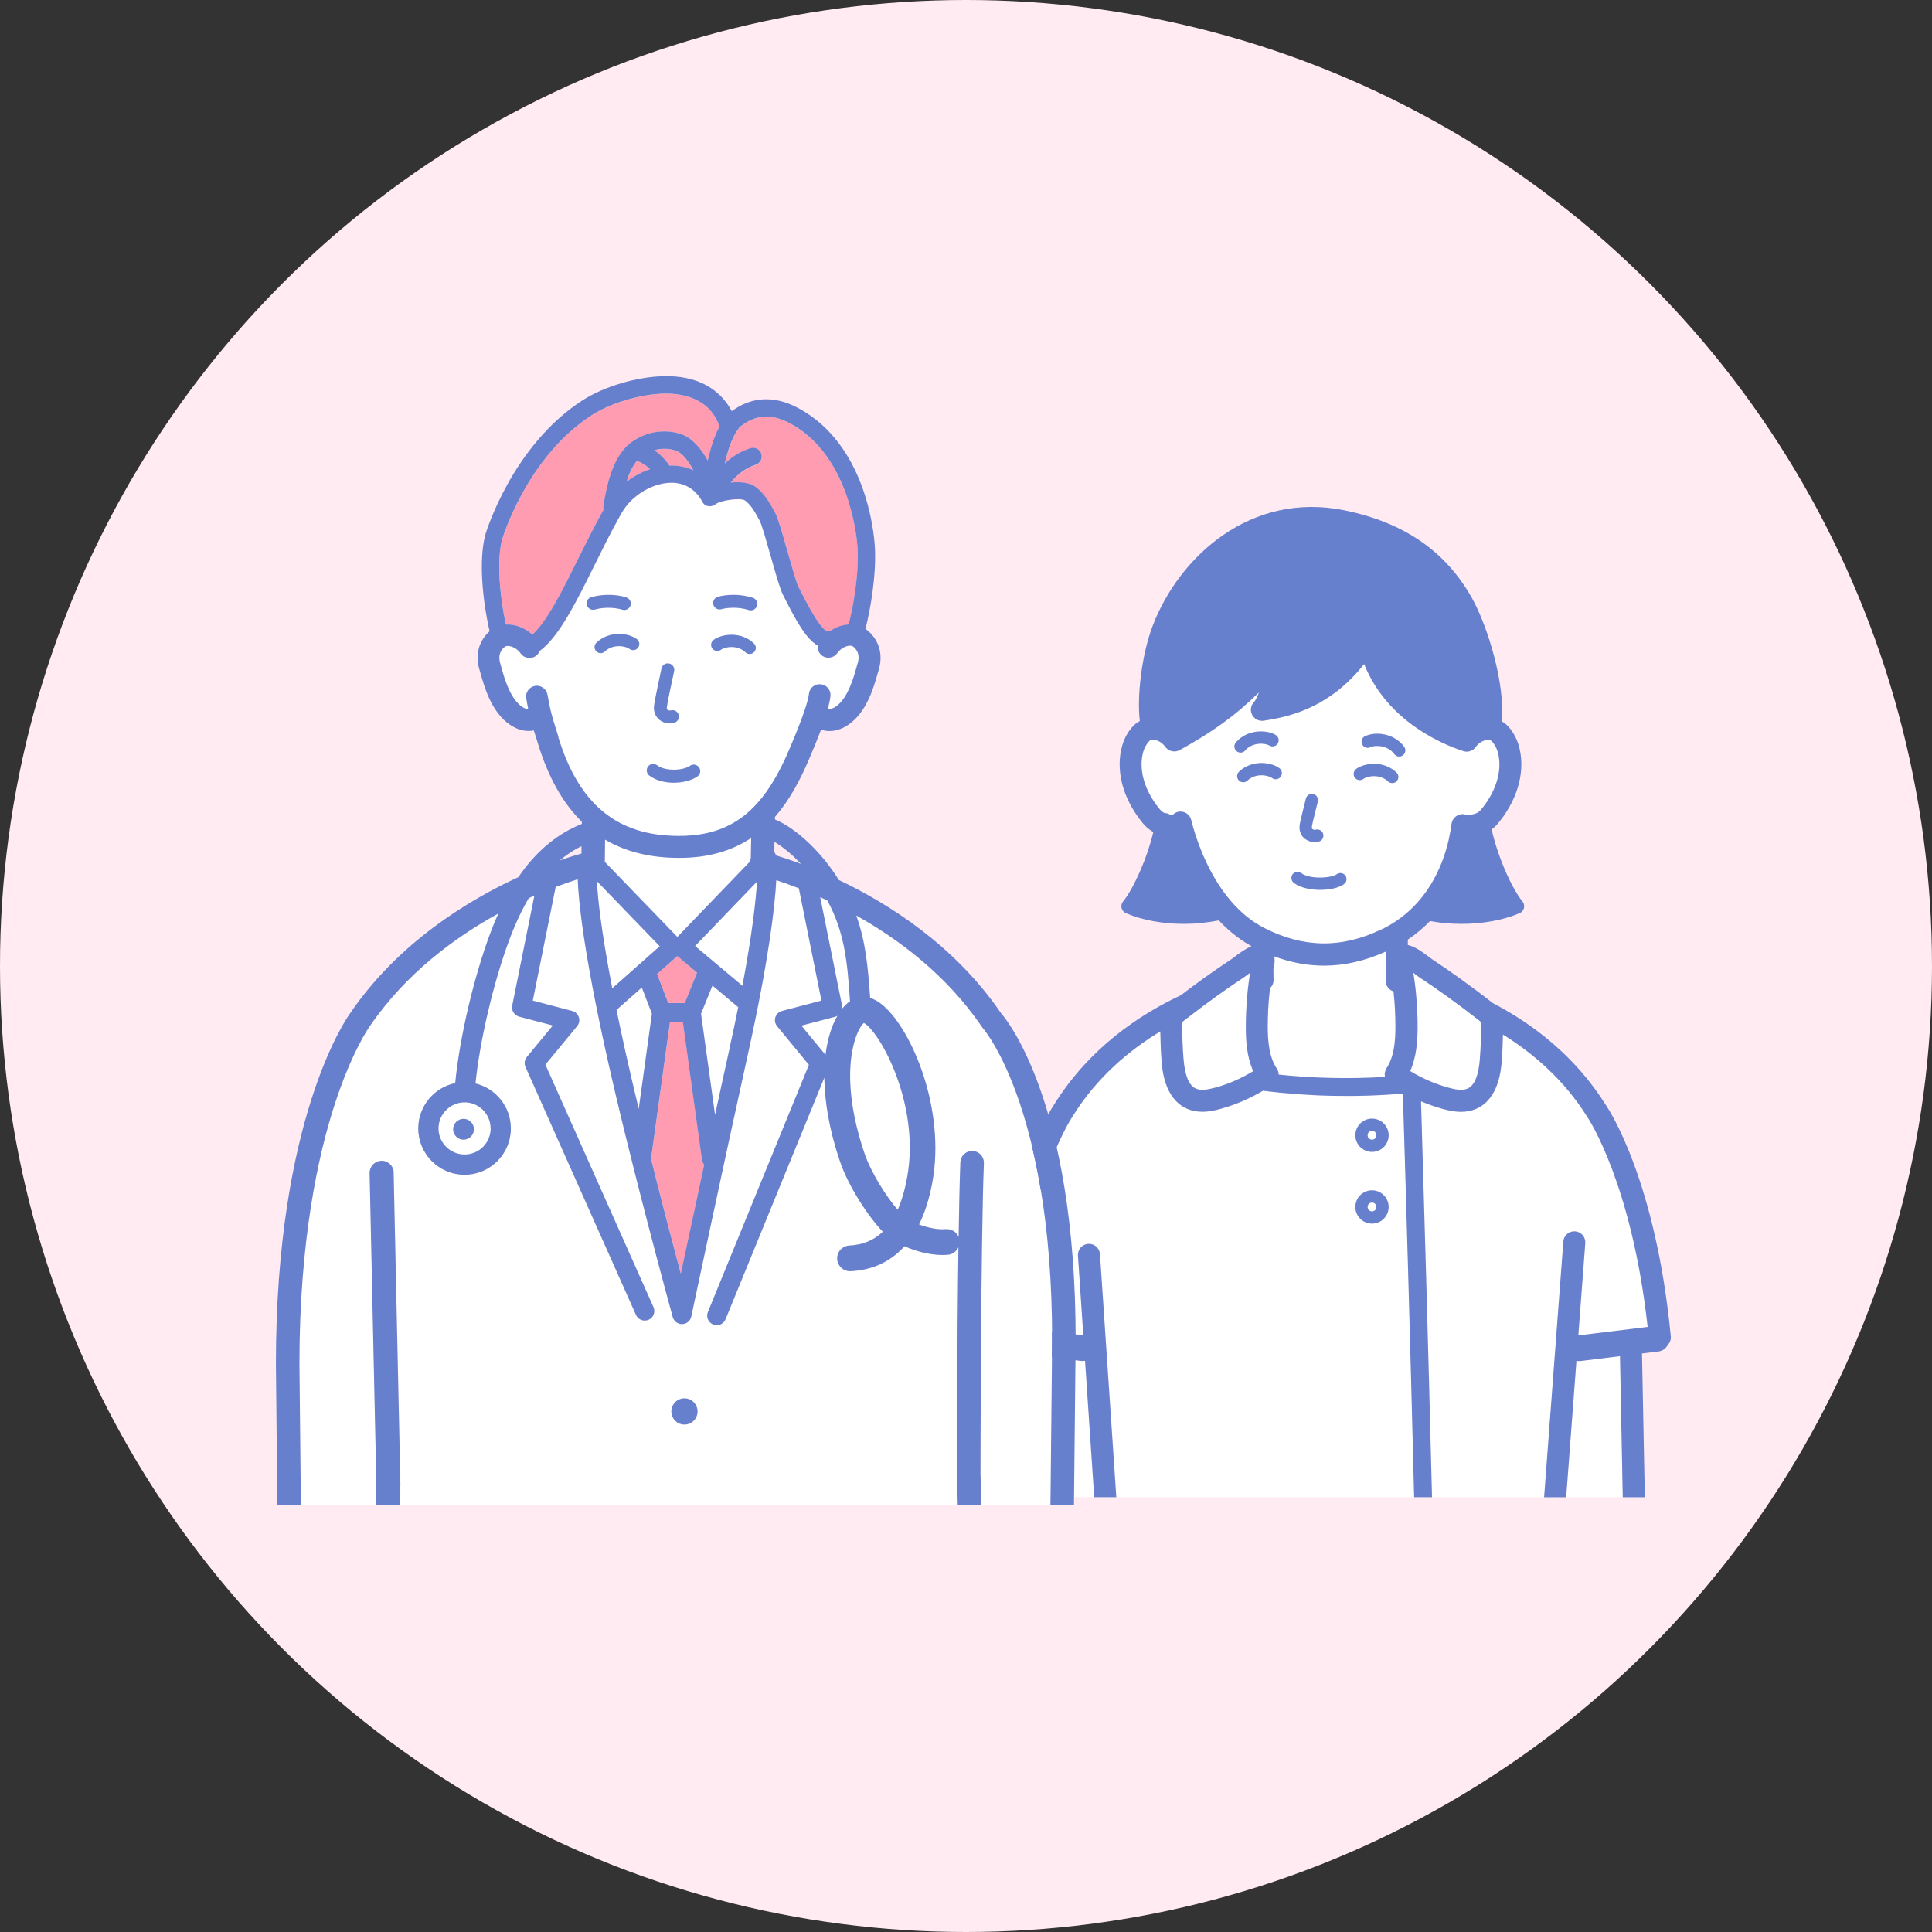 <?xml version="1.0" encoding="UTF-8"?>
<svg id="_レイヤー_2" data-name="レイヤー 2" xmlns="http://www.w3.org/2000/svg" viewBox="0 0 267 267">
  <rect x="0" y="0" width="267" height="267" fill="#333333" stroke="none"/>
  <defs>
    <style>
      .cls-1 {
        fill: #ffebf1;
      }

      .cls-2 {
        fill: #6780ce;
      }

      .cls-3 {
        fill: #fff;
      }

      .cls-4 {
        fill: #ff9cb1;
      }
    </style>
  </defs>
  <g id="Layer_1" data-name="Layer 1">
    <circle class="cls-1" cx="133.5" cy="133.5" r="133.5"/>
    <g>
      <path class="cls-3" d="M176.01,135.46c0,.05,0,.11-.01.16,0,.05-.01.1-.02.14-.01.05-.03.1-.04.14-.02.05-.03.09-.05.14-.02.04-.04.08-.07.13-.02.04-.05.09-.08.13-.03.04-.06.08-.09.11-.03.04-.06.08-.1.11,0,0-.01.02-.02.02-.02.19-.05.38-.07.57-.17,1.59-.26,3.21-.25,4.81,0,1.93.16,4.12,1.25,5.74.17.26.26.55.26.84,4.88.51,9.8.61,14.69.32-.08-.39-.02-.81.22-1.16,1.08-1.62,1.24-3.81,1.25-5.74,0-1.6-.08-3.22-.25-4.81,0-.03,0-.07-.01-.1-.04-.01-.08-.02-.11-.04-.05-.02-.1-.05-.15-.07-.04-.02-.08-.04-.11-.06-.05-.03-.09-.07-.13-.1-.03-.03-.07-.05-.1-.08-.04-.04-.08-.08-.11-.13-.03-.03-.05-.06-.08-.09-.03-.05-.06-.1-.09-.15-.02-.03-.04-.07-.06-.1-.02-.05-.04-.11-.06-.16-.01-.04-.03-.08-.04-.12-.01-.05-.02-.1-.02-.16,0-.05-.01-.1-.01-.14,0-.01,0-.03,0-.04v-4.06c-2.87,1.29-5.71,1.94-8.54,1.94-2.3,0-4.59-.43-6.89-1.28.14.59.04,1.2-.1,1.76l.02,1.49s0,.03,0,.05Z"/>
      <path class="cls-3" d="M224.27,206.91l-.38-19.5-5.44.67c-.07,0-.15.01-.22.01-.12,0-.24-.02-.36-.04l-1.42,18.86h7.82Z"/>
      <path class="cls-3" d="M149.95,188.06c-.11.02-.22.03-.33.03-.07,0-.14,0-.22-.01l-6.37-.78-.38,19.61h8.57l-1.27-18.85Z"/>
      <path class="cls-3" d="M200.56,113.93l.02-.12s0,0,0,0c0-.05.02-.1.04-.15.01-.05.02-.1.04-.15,0,0,0,0,0,0,.01-.03.03-.06.04-.09.03-.06.05-.12.08-.17.03-.04.06-.08.09-.12.03-.04.05-.08.09-.11.04-.04.08-.07.12-.11.03-.03.06-.06.1-.09.04-.03.09-.06.13-.08.04-.02.08-.05.12-.07.04-.02.09-.03.13-.05.05-.02.09-.04.14-.05.05-.01.1-.02.15-.03.05,0,.09-.02.14-.02.06,0,.13,0,.19,0,.03,0,.07,0,.1,0,0,0,0,0,0,0,.05,0,.1.02.15.04.05.01.1.02.15.04,0,0,0,0,0,0,.12.03.67.02,1.14-.11.48-.14.71-.31,1.11-.82,2.03-2.57,2.8-5.41,2.11-7.81-.15-.5-.49-1.11-.81-1.42-.06-.06-.23-.22-.67-.18-.56.06-1.19.44-1.52.94,0,0-.01.01-.02.02-.05.08-.11.15-.18.22,0,0-.01,0-.02.02-.06.06-.12.11-.19.15-.03.02-.06.03-.08.05-.05.03-.1.06-.16.08-.03.01-.06.03-.09.04-.06.02-.12.04-.18.05-.03,0-.05.01-.08.02-.09.02-.18.03-.27.03,0,0,0,0,0,0h0c-.09,0-.17,0-.26-.03-.03,0-.06-.01-.09-.02-.04,0-.07-.01-.11-.03-2.57-.82-10.49-3.95-13.72-12.03-4.54,5.74-9.73,7.22-13.9,7.83-.65.1-1.28-.23-1.58-.82-.3-.58-.19-1.29.27-1.76.17-.18.42-.66.67-1.33-3.23,3.2-6.43,5.48-10.97,7.98-.03.01-.05.02-.08.03-.05.02-.1.04-.14.06-.05.02-.09.03-.14.04-.05.01-.1.02-.14.03-.05,0-.1.01-.15.01-.05,0-.09,0-.14,0-.05,0-.1,0-.15-.01-.05,0-.09-.02-.14-.03-.05-.01-.09-.03-.14-.04-.05-.02-.09-.03-.14-.05-.04-.02-.09-.04-.13-.07-.04-.02-.08-.05-.12-.08-.04-.03-.08-.06-.12-.09-.04-.03-.07-.07-.11-.1-.04-.04-.07-.08-.1-.12-.02-.02-.04-.04-.06-.07-.33-.49-.95-.88-1.52-.94-.44-.05-.61.12-.67.18-.32.31-.66.91-.81,1.42-.69,2.4.08,5.24,2.11,7.81.32.4.53.59.84.72.2,0,.41.04.67.18.16.02.32.04.46.04.19-.18.42-.32.69-.39.82-.2,1.64.3,1.84,1.11.65,2.62,3.29,11.44,10.07,14.92,5.45,2.8,10.76,2.86,16.24.2,2.09-1.01,3.73-2.35,5.02-3.81.72-1.33,2.06-3.7,3.49-6.03.67-1.87.98-3.55,1.12-4.67ZM180.19,111.58c.12-.47.23-.91.3-1.2.1-.46.56-.74,1.01-.64.46.1.74.56.64,1.01-.07.3-.18.75-.3,1.24-.19.76-.52,2.04-.53,2.31,0,.18.06.25.12.3.11.08.27.1.37.07.45-.14.92.1,1.07.55.14.45-.1.92-.55,1.07-.2.06-.41.09-.62.09-.46,0-.91-.15-1.28-.42-.53-.4-.81-1-.79-1.7,0-.36.19-1.13.58-2.68ZM170.79,102.6c1.59-1.85,4.27-1.78,5.51-1.02.4.24.53.77.28,1.17-.24.4-.77.53-1.17.28-.61-.38-2.35-.48-3.34.68-.17.2-.4.29-.64.29-.2,0-.39-.07-.55-.21-.35-.31-.4-.84-.09-1.2ZM176.99,107.36c-.28.37-.81.45-1.19.17-.58-.43-2.29-.7-3.39.35-.16.16-.38.24-.59.24-.22,0-.45-.09-.61-.26-.32-.34-.31-.88.03-1.2,1.77-1.69,4.42-1.35,5.59-.48.37.28.45.81.17,1.19ZM185.73,122.19c-.71.51-1.98.79-3.29.79s-2.77-.3-3.64-.97c-.37-.28-.44-.82-.16-1.19.28-.37.82-.44,1.19-.16,1.14.87,4.09.74,4.92.15.38-.27.91-.18,1.18.2.27.38.18.91-.2,1.18ZM193.03,107.96c-.17.17-.39.26-.61.26-.21,0-.42-.08-.59-.23-1.1-1.05-2.82-.78-3.39-.35-.37.28-.91.21-1.19-.17-.28-.37-.21-.91.17-1.19,1.16-.88,3.82-1.21,5.59.48.34.32.35.86.03,1.2ZM193.86,104.39c-.15.11-.33.16-.5.16-.26,0-.52-.12-.69-.35-.9-1.23-2.64-1.27-3.28-.95-.42.21-.93.04-1.14-.38-.21-.42-.04-.93.38-1.14,1.3-.66,3.98-.51,5.41,1.46.28.38.19.91-.19,1.18Z"/>
      <path class="cls-3" d="M195.95,124.63c1.7-1.93,2.79-4.08,3.49-6.03-1.43,2.32-2.77,4.69-3.49,6.03Z"/>
      <path class="cls-3" d="M193.89,151.14c-6.44.55-12.94.42-19.35-.39-1.83,1.09-3.79,1.93-5.85,2.5-.74.2-1.62.4-2.52.4-.71,0-1.43-.12-2.14-.43-3.09-1.38-3.4-5.36-3.5-6.67-.1-1.32-.15-2.66-.17-4-4.31,2.61-8.76,6.35-12.08,11.67-.01.02-.03.04-.04.06-.06.09-6.12,9.15-8.29,29.07l9.77,1.2-.74-11.02c-.06-.84.58-1.56,1.42-1.62.84-.06,1.56.58,1.62,1.42l2.26,33.59h41.17c-.53-21.39-1.17-43-1.54-55.45v-.33ZM189.61,169.11c-1.27,0-2.3-1.03-2.3-2.3s1.03-2.3,2.3-2.3,2.3,1.03,2.3,2.3-1.03,2.3-2.3,2.3ZM189.61,159.2c-1.27,0-2.3-1.03-2.3-2.3s1.03-2.3,2.3-2.3,2.3,1.03,2.3,2.3-1.03,2.3-2.3,2.3Z"/>
      <path class="cls-3" d="M189.61,156.29c-.34,0-.61.27-.61.61s.27.61.61.61.61-.27.61-.61-.27-.61-.61-.61Z"/>
      <path class="cls-3" d="M189.61,166.19c-.34,0-.61.27-.61.61s.27.61.61.61.61-.27.61-.61-.27-.61-.61-.61Z"/>
      <path class="cls-3" d="M219.4,154.39c-3.2-5.14-7.49-8.82-11.68-11.42-.02,1.19-.07,2.39-.16,3.58-.1,1.31-.41,5.29-3.5,6.67-.71.32-1.44.43-2.14.43-.91,0-1.78-.19-2.52-.4-1.03-.28-2.03-.63-3-1.05.38,12.58,1,33.75,1.52,54.71h15.49l2.66-35.35c.06-.84.8-1.47,1.63-1.4.84.06,1.47.79,1.4,1.63l-.96,12.75,9.58-1.17c-2.19-19.82-8.22-28.84-8.28-28.93-.01-.02-.03-.04-.04-.06Z"/>
      <path class="cls-3" d="M165.26,150.44c.74.33,1.79.11,2.62-.12,1.88-.52,3.66-1.29,5.31-2.3-.87-1.97-1.01-4.14-1.02-6.07,0-1.49.07-2.99.21-4.47.02-.23.04-.45.06-.68.09-.79.19-1.58.32-2.37-.13.09-.23.18-.31.23-.2.16-.37.28-.48.35-1.31.87-2.62,1.78-3.9,2.69-1.17.84-2.33,1.71-3.47,2.59-.27.21-.54.41-.81.62h0c-.11.08-.33.26-.38.33-.03.08-.03.4-.03.53,0,1.51.06,3.04.18,4.54.18,2.31.75,3.7,1.7,4.12Z"/>
      <path class="cls-3" d="M200.2,150.32c.83.23,1.88.45,2.62.12.95-.42,1.52-1.81,1.7-4.12.12-1.51.18-3.03.18-4.54,0-.13,0-.43-.03-.53,0,0,0-.01,0-.02-.04-.06-.26-.23-.37-.32h0c-1.4-1.09-2.84-2.17-4.28-3.21-1.28-.92-2.59-1.82-3.9-2.69-.11-.07-.28-.2-.48-.35-.05-.04-.12-.09-.19-.15-.04-.03-.07-.05-.11-.09,0,.02,0,.04,0,.06.12.76.23,1.54.31,2.3.03.32.06.64.09.96.12,1.39.18,2.8.18,4.19,0,1.93-.15,4.1-1.02,6.07,1.65,1.01,3.43,1.79,5.31,2.3Z"/>
      <path class="cls-2" d="M180.4,115.96c.37.28.83.42,1.28.42.21,0,.42-.03.62-.09.45-.14.69-.62.55-1.07-.14-.45-.62-.69-1.07-.55-.1.03-.26.01-.37-.07-.06-.04-.12-.12-.12-.3.02-.27.34-1.55.53-2.31.12-.49.24-.94.3-1.24.1-.46-.18-.91-.64-1.01-.46-.1-.91.18-1.01.64-.07.29-.18.73-.3,1.2-.39,1.55-.57,2.31-.58,2.68-.02.7.26,1.31.79,1.7Z"/>
      <path class="cls-2" d="M172.08,103.71c.99-1.15,2.73-1.05,3.34-.68.4.24.92.12,1.17-.28.24-.4.12-.92-.28-1.17-1.24-.76-3.92-.83-5.51,1.02-.31.36-.27.89.09,1.2.16.14.36.21.55.21.24,0,.48-.1.64-.29Z"/>
      <path class="cls-2" d="M188.64,101.74c-.42.21-.59.72-.38,1.14.21.42.72.59,1.14.38.64-.32,2.38-.28,3.28.94.17.23.42.35.69.35.17,0,.35-.05.5-.16.38-.28.46-.81.19-1.18-1.44-1.97-4.11-2.12-5.41-1.46Z"/>
      <path class="cls-2" d="M184.75,120.81c-.83.59-3.78.72-4.92-.15-.37-.28-.9-.21-1.19.16-.28.37-.21.9.16,1.19.88.67,2.28.97,3.64.97s2.58-.28,3.29-.79c.38-.27.47-.8.2-1.18-.27-.38-.8-.47-1.18-.2Z"/>
      <path class="cls-2" d="M206.26,138.59s-.07-.06-.1-.08c-1.43-1.12-2.91-2.22-4.38-3.28-1.31-.94-2.65-1.86-3.99-2.75-.07-.05-.18-.13-.32-.24-.99-.75-1.96-1.44-2.91-1.64v-.75c1.17-.78,2.18-1.65,3.07-2.56,1.42.26,2.89.39,4.35.39,2.89,0,5.74-.5,8.03-1.48.3-.13.52-.39.6-.71.08-.32,0-.65-.21-.91-1.4-1.7-3.37-6.01-4.26-9.95.45-.33.79-.71,1.09-1.09,2.65-3.35,3.62-7.19,2.65-10.55-.3-1.02-.91-2.08-1.61-2.76-.23-.23-.49-.41-.77-.57.6-4.86-1.88-13.11-4.09-17.03-3.64-6.48-9.41-10.44-17.63-12.11-12.91-2.62-22.74,6.35-26.42,15.8-1.63,4.19-2.24,10.02-1.84,13.32-.29.16-.57.35-.81.59-.7.68-1.32,1.73-1.61,2.76-.97,3.35,0,7.2,2.65,10.55.41.52.9,1.04,1.64,1.44-.92,3.84-2.82,7.95-4.18,9.6-.21.25-.29.59-.21.91s.3.58.6.71c2.28.98,5.13,1.48,8.03,1.48,1.62,0,3.24-.17,4.8-.48,1.72,1.82,3.36,2.92,4.49,3.54v.05c-.76.3-1.53.86-2.31,1.45-.14.1-.24.19-.32.24-1.34.89-2.68,1.82-3.99,2.75-1.04.75-2.08,1.53-3.11,2.31-5.79,2.71-12.66,7.33-17.48,15.05-.5.75-6.9,10.56-8.96,32.06-.06.63.27,1.21.8,1.49.28.34.68.58,1.15.63l1.29.16-.39,19.98h3.05l.38-19.61,6.37.78c.07,0,.15.01.22.01.11,0,.22-.01.33-.03l1.27,18.85h3.05l-2.26-33.59c-.06-.84-.78-1.47-1.62-1.42-.84.06-1.47.78-1.42,1.62l.74,11.02-9.77-1.2c2.17-19.92,8.23-28.98,8.29-29.07.01-.02.03-.04.04-.06,3.31-5.32,7.77-9.06,12.08-11.67.02,1.33.07,2.67.17,4,.1,1.31.41,5.29,3.5,6.67.71.32,1.44.43,2.14.43.91,0,1.78-.19,2.52-.4,2.06-.57,4.02-1.41,5.85-2.5,6.41.8,12.91.94,19.35.39v.33c.39,12.45,1.02,34.06,1.55,55.45h2.47c-.52-20.96-1.14-42.13-1.52-54.71.97.41,1.97.76,3,1.05.74.2,1.62.4,2.52.4.71,0,1.43-.12,2.14-.43,3.09-1.38,3.4-5.36,3.5-6.67.09-1.19.14-2.39.16-3.58,4.19,2.6,8.48,6.27,11.68,11.42.01.02.03.04.04.06.06.09,6.09,9.11,8.28,28.93l-9.58,1.17.96-12.75c.06-.84-.57-1.57-1.4-1.63-.84-.06-1.57.57-1.63,1.4l-2.66,35.35h3.05l1.42-18.86c.12.02.24.04.36.04.07,0,.14,0,.22-.01l5.44-.67.38,19.5h3.05l-.39-19.87,2.23-.27c.59-.07,1.08-.43,1.34-.92.29-.31.46-.73.41-1.19-2.07-21.4-8.44-31.17-8.95-31.92-4.32-6.92-10.31-11.36-15.71-14.16ZM167.88,150.32c-.83.23-1.88.45-2.62.12-.95-.42-1.52-1.81-1.7-4.12-.12-1.5-.18-3.03-.18-4.54,0-.14,0-.45.03-.53.05-.08.27-.25.38-.33h0c.27-.21.54-.41.81-.62,1.14-.88,2.31-1.75,3.47-2.59,1.27-.91,2.59-1.82,3.9-2.69.11-.07.28-.2.48-.35.07-.06.18-.14.31-.23-.13.78-.23,1.58-.32,2.37-.02.23-.04.45-.06.68-.14,1.49-.21,2.99-.21,4.47,0,1.93.15,4.1,1.02,6.07-1.65,1.01-3.43,1.79-5.31,2.3ZM191.62,147.67c-.24.35-.3.77-.22,1.16-4.9.29-9.82.19-14.69-.32,0-.29-.08-.58-.26-.84-1.08-1.62-1.24-3.81-1.25-5.74,0-1.6.08-3.22.25-4.81.02-.19.05-.38.07-.57,0,0,.01-.02.02-.02.03-.03.07-.07.1-.11.03-.04.06-.07.09-.11.03-.04.05-.08.08-.13.02-.04.05-.08.07-.13.02-.04.03-.09.05-.14.02-.05.03-.09.04-.14.01-.05.02-.09.02-.14,0-.05.01-.11.01-.16,0-.02,0-.03,0-.05l-.02-1.49c.14-.56.24-1.17.1-1.76,2.31.85,4.6,1.28,6.89,1.28,2.83,0,5.67-.65,8.54-1.94v4.06s0,.03,0,.04c0,.05,0,.1.01.14,0,.05.01.11.02.16,0,.04.02.08.04.12.02.05.03.11.06.16.02.04.04.07.06.1.03.05.06.1.09.15.02.03.05.06.08.09.04.04.07.09.11.13.03.03.06.05.1.08.04.03.08.07.13.1.04.02.08.04.11.06.05.03.1.05.15.07.04.01.08.02.11.04,0,.03,0,.07.01.1.17,1.59.26,3.21.25,4.81,0,1.93-.16,4.12-1.25,5.74ZM190.93,128.43c-5.48,2.66-10.79,2.6-16.24-.2-6.78-3.48-9.42-12.3-10.07-14.92-.2-.82-1.03-1.31-1.84-1.11-.27.07-.5.21-.69.39-.13,0-.29-.01-.46-.04-.26-.14-.47-.19-.67-.18-.31-.13-.52-.32-.84-.72-2.03-2.57-2.8-5.41-2.11-7.81.14-.5.49-1.11.81-1.42.06-.06.23-.23.67-.18.56.06,1.19.44,1.52.94.02.02.04.04.06.07.03.04.06.08.1.12.03.04.07.07.11.1.04.03.08.06.12.09.04.03.08.06.12.08.04.02.08.05.13.07.04.02.09.04.14.05.05.02.09.03.14.04.05.01.09.02.14.03.05,0,.1.01.15.01.05,0,.09,0,.14,0,.05,0,.1,0,.15-.01.05,0,.1-.02.14-.03.05-.01.1-.03.14-.04.05-.02.1-.04.14-.06.03-.01.05-.02.08-.03,4.54-2.5,7.74-4.79,10.97-7.98-.25.67-.5,1.15-.67,1.33-.46.47-.57,1.17-.27,1.76.3.58.93.91,1.58.82,4.16-.61,9.36-2.09,13.9-7.83,3.24,8.08,11.15,11.21,13.72,12.03.04.01.07.02.11.03.03,0,.06.02.09.02.09.02.18.03.26.03h0s0,0,0,0c.09,0,.18-.01.27-.03.03,0,.05-.01.08-.02.06-.01.12-.03.18-.05.03-.01.06-.02.09-.04.05-.02.1-.05.16-.08.03-.02.06-.03.08-.05.07-.05.13-.1.19-.15,0,0,.01,0,.02-.02.07-.06.12-.14.18-.22,0,0,.01-.01.02-.02.33-.49.95-.88,1.52-.94.44-.05.61.12.67.18.31.3.66.91.81,1.42.69,2.4-.08,5.24-2.11,7.81-.4.51-.63.68-1.11.82-.47.14-1.02.14-1.14.11,0,0,0,0,0,0-.05-.02-.1-.03-.15-.04-.05-.01-.1-.03-.15-.04,0,0,0,0,0,0-.04,0-.07,0-.1,0-.06,0-.13,0-.19,0-.05,0-.09.01-.14.02-.05,0-.1.01-.15.03-.05.01-.09.03-.14.05-.05.02-.09.03-.13.05-.04.02-.08.05-.12.07-.04.03-.09.05-.13.08-.03.03-.07.06-.1.09-.04.04-.08.07-.12.11-.03.04-.06.08-.09.11-.03.04-.06.08-.09.12-.03.05-.06.11-.08.17-.01.03-.03.06-.04.09,0,0,0,0,0,0-.02.05-.03.1-.04.15-.01.05-.03.1-.04.15,0,0,0,0,0,0l-.02.12c-.14,1.11-.45,2.8-1.12,4.67-.7,1.95-1.79,4.1-3.49,6.03-1.29,1.46-2.93,2.79-5.02,3.81ZM204.52,146.32c-.18,2.31-.75,3.7-1.7,4.12-.74.33-1.79.11-2.62-.12-1.88-.52-3.66-1.29-5.31-2.3.87-1.97,1.01-4.14,1.02-6.07,0-1.39-.06-2.8-.18-4.19-.03-.32-.06-.64-.09-.96-.08-.77-.19-1.54-.31-2.3,0-.02,0-.04,0-.06.04.03.08.06.11.09.08.06.14.11.19.15.2.16.37.28.48.35,1.31.87,2.62,1.77,3.9,2.69,1.44,1.04,2.89,2.12,4.28,3.21h0c.11.08.33.26.37.32,0,0,0,.01,0,.02.03.11.03.4.03.53,0,1.51-.06,3.03-.18,4.54Z"/>
      <path class="cls-2" d="M189.61,154.59c-1.27,0-2.3,1.03-2.3,2.3s1.03,2.3,2.3,2.3,2.3-1.03,2.3-2.3-1.03-2.3-2.3-2.3ZM189.61,157.5c-.34,0-.61-.27-.61-.61s.27-.61.61-.61.61.27.61.61-.27.61-.61.61Z"/>
      <path class="cls-2" d="M189.61,164.5c-1.27,0-2.3,1.03-2.3,2.3s1.03,2.3,2.3,2.3,2.3-1.03,2.3-2.3-1.03-2.3-2.3-2.3ZM189.61,167.41c-.34,0-.61-.27-.61-.61s.27-.61.61-.61.61.27.61.61-.27.61-.61.61Z"/>
      <path class="cls-2" d="M176.82,106.17c-1.16-.88-3.82-1.21-5.59.48-.34.32-.35.86-.03,1.2.17.17.39.26.61.26.21,0,.42-.08.59-.24,1.1-1.05,2.82-.78,3.39-.35.37.28.91.21,1.19-.17.28-.37.21-.91-.17-1.19Z"/>
      <path class="cls-2" d="M187.41,106.28c-.37.28-.45.81-.17,1.19.28.37.81.45,1.19.17.58-.43,2.29-.7,3.39.35.16.16.38.23.59.23.22,0,.45-.09.61-.26.32-.34.31-.88-.03-1.2-1.76-1.69-4.42-1.35-5.59-.48Z"/>
    </g>
    <g>
      <path class="cls-4" d="M91.71,54.41c-3.24.09-7.28,1.29-9.82,2.91-9.08,5.79-12.45,17.07-12.48,17.19-.8,2.96-.33,7.9.51,11.81,1.25-.08,2.61.43,3.67,1.39,2.07-1.88,4.27-6.31,6.4-10.63,1.1-2.22,2.24-4.5,3.43-6.63-.05-.17-.07-.35-.03-.54.42-2.43,1.13-6.5,3.56-8.53,2.09-1.74,5.11-2.24,7.53-1.24,1.31.54,2.48,1.94,3.34,3.51.37-1.6.87-3.31,1.62-4.7-1.39-4.08-5.41-4.6-7.72-4.54Z"/>
      <path class="cls-4" d="M86.59,66.58c.98-.76,2.09-1.35,3.24-1.73-.49-.49-1.11-.89-1.8-1.16-.64.75-1.1,1.79-1.44,2.89Z"/>
      <path class="cls-4" d="M93.55,62.36c-.95-.4-2.08-.42-3.13-.13.84.57,1.55,1.29,2.08,2.12.14,0,.28-.01.42,0,1.04.02,2.02.24,2.89.64-.65-1.23-1.49-2.3-2.26-2.62Z"/>
      <path class="cls-4" d="M109.33,58.6c-3.29-1.82-5.5-.9-7.2.51-.04.1-.08.2-.15.29-.84,1.15-1.39,2.95-1.8,4.68.91-.86,2.05-1.63,3.54-2.11.63-.2,1.31.15,1.51.78.2.63-.15,1.31-.78,1.51-1.56.5-2.63,1.45-3.43,2.45,1.31-.13,2.63.01,3.4.59,1.32.98,2.1,2.44,2.73,3.62.39.73.91,2.52,1.71,5.37.54,1.93,1.22,4.33,1.52,4.89.12.22.27.52.44.85,2.04,4.04,3.01,5.07,3.47,5.21.14-.02.28-.01.41.02.8-.55,1.71-.87,2.59-.93.57-2.15,1.47-6.97,1.23-10.66-.08-1.27-1.05-12.56-9.18-17.05Z"/>
      <polygon class="cls-4" points="94.64 138.61 96.33 134.42 93.61 132.13 90.82 134.6 92.35 138.61 94.64 138.61"/>
      <path class="cls-4" d="M94.38,141.25h-1.78l-2.62,18.91c1.54,6.15,3.06,11.92,4.12,15.88.81-3.82,1.99-9.29,3.24-15.08-.16-.19-.27-.42-.31-.68l-2.64-19.03Z"/>
      <path class="cls-3" d="M115.79,97.52c1.48-1.22,2.19-3.72,2.61-5.22.06-.21.12-.41.17-.59.48-1.6-.6-2.29-.72-2.36-.3-.17-1.37-.05-2.11.98-.48.67-1.42.82-2.09.34-.46-.33-.66-.87-.6-1.39-1.58-.9-2.98-3.42-4.38-6.19-.16-.32-.3-.59-.41-.8-.39-.73-.91-2.51-1.71-5.37-.54-1.93-1.22-4.33-1.52-4.89-.57-1.06-1.16-2.16-2.04-2.82-.6-.4-3.4-.04-4.09.54,0,0,0,0,0,0,0,0-.02.01-.03.02-.02.01-.04.03-.06.04-.03.02-.07.05-.1.07,0,0,0,0,0,0,0,0-.02,0-.02.01-.02.01-.05.02-.08.03-.03.01-.06.03-.1.04,0,0-.02,0-.03.01-.01,0-.03,0-.04,0-.03,0-.06.01-.09.02-.03,0-.06.02-.09.02-.02,0-.05,0-.07,0-.02,0-.03,0-.05,0-.02,0-.05,0-.07,0-.01,0-.03,0-.04,0-.01,0-.02,0-.03,0-.05,0-.1-.02-.15-.03-.02,0-.03,0-.05,0,0,0,0,0-.01,0-.07-.02-.13-.05-.2-.08,0,0,0,0,0,0,0,0-.01,0-.02-.01-.05-.03-.1-.06-.14-.09,0,0,0,0-.01-.01,0,0-.01,0-.02-.01,0,0-.01-.01-.02-.02-.02-.02-.04-.04-.06-.06-.02-.02-.05-.05-.07-.07,0,0,0,0-.01-.02,0,0,0,0,0,0-.02-.02-.03-.05-.05-.07-.03-.04-.05-.07-.07-.11,0,0,0,0,0-.01-.71-1.32-1.65-2.01-2.56-2.35-.71-.12-1.45-.12-2.16,0-2.01.36-3.79,1.54-5.28,2.95-.61.58-1.17,1.21-1.71,1.85-1.11,2.01-2.19,4.18-3.23,6.29-2.61,5.27-4.9,9.88-7.57,11.85-.1.26-.27.5-.52.68-.67.48-1.6.33-2.09-.34-.74-1.03-1.82-1.15-2.11-.98-.12.07-1.2.76-.72,2.36.05.17.11.37.17.59.42,1.49,1.14,4,2.61,5.22.44.36.81.5,1.09.51-.09-.45-.19-.94-.28-1.5-.14-.81.41-1.59,1.22-1.72.81-.14,1.59.41,1.72,1.22.37,2.19.7,3.24,1.16,4.69.12.36.24.75.37,1.19,2.85,9.32,8.14,13.67,16.66,13.68h.03c7.18,0,11.57-3.41,15.16-11.76,2.15-5.02,2.71-7.05,2.8-7.87.09-.82.82-1.42,1.64-1.33.82.09,1.42.82,1.33,1.64-.05.46-.17,1.04-.37,1.74.26.07.72.04,1.36-.48ZM91.42,92.37c.11-.48.59-.78,1.07-.67.48.11.78.59.67,1.07-.3,1.31-.98,4.6-1.01,5.03,0,.19.06.27.12.31.12.09.29.11.39.07.47-.15.97.11,1.12.58.15.47-.11.97-.58,1.12-.21.07-.43.1-.65.1-.48,0-.96-.15-1.35-.45-.56-.42-.85-1.05-.83-1.79.02-.69,1.04-5.32,1.05-5.37ZM84.01,91.15c-1.25-.11-2-1.17-1.79-3.5.16-1.74,1.08-2.7,1.95-2.74.56-.02,1.88.64,1.81,3.05-.06,2.31-.95,3.28-1.97,3.19ZM87.12,83.68c-.12.38-.47.61-.85.61-.09,0-.19-.01-.28-.04-.62-.2-2.2-.46-3.8-.02-.47.13-.97-.14-1.1-.62-.13-.47.14-.97.62-1.1,1.87-.53,3.77-.31,4.83.04.47.15.72.66.57,1.12ZM96.39,107.28c-.78.56-2.02.88-3.29.88s-2.48-.3-3.38-.99c-.39-.3-.47-.86-.17-1.25.3-.39.86-.47,1.25-.17,1.11.85,3.59.76,4.55.07.4-.29.96-.19,1.24.21.29.4.19.96-.21,1.24ZM100.69,91.75c-1.03-.02-1.8-1.07-1.62-3.38.19-2.4,1.57-2.93,2.12-2.85.86.13,1.68,1.18,1.65,2.93-.04,2.34-.89,3.32-2.15,3.3ZM104.61,83.72c-.12.38-.47.62-.85.62-.09,0-.18-.01-.27-.04-1.58-.5-3.17-.3-3.8-.12-.47.14-.97-.14-1.1-.61-.14-.47.14-.97.61-1.1,1.07-.31,2.98-.46,4.83.13.47.15.73.65.58,1.12Z"/>
      <path class="cls-3" d="M85.96,70.83c-.19.34-.39.68-.58,1.03.53-.65,1.09-1.27,1.71-1.85,1.48-1.41,3.26-2.6,5.28-2.95.71-.12,1.44-.12,2.16,0-.58-.22-1.14-.29-1.64-.3-2.59-.03-5.52,1.68-6.92,4.09Z"/>
      <path class="cls-3" d="M103.61,119.08s0-.09.02-.14c.03-.12.07-.23.12-.33l.05-2.81c-2.54,1.69-5.75,2.75-9.93,2.75h-.03c-3.96,0-7.36-.84-10.23-2.52l-.04,3.07,10.02,10.37,10.01-10.4Z"/>
      <path class="cls-3" d="M86.36,145.01c.58,2.62,1.23,5.41,1.91,8.23l1.82-13.15-1.39-3.62-3.5,3.1c.34,1.68.73,3.49,1.16,5.44Z"/>
      <path class="cls-3" d="M96.88,140.1l1.94,13.97c.68-3.14,1.36-6.23,1.98-9.06.46-2.09.87-4.02,1.23-5.81,0,0,0,0,0,0l-3.56-2.99-1.58,3.9Z"/>
      <path class="cls-3" d="M117.47,138.38c-.37-5.51-.76-9.55-3.13-13.92-.34-.16-.67-.31-.99-.46l3.02,14.98c.03.15.03.31,0,.46.35-.43.72-.78,1.1-1.05Z"/>
      <path class="cls-3" d="M135.69,141.91c-4.89-7.21-11.58-12.16-17.37-15.4,1.29,3.58,1.63,7.15,1.92,11.39.54.17,1.14.49,1.79,1.04,4.07,3.48,8.63,14.43,6.82,24.38-.43,2.38-1.07,4.31-1.85,5.89,1.23.47,2.62.74,3.68.65.79-.07,1.5.39,1.79,1.09.06-4.08.14-7.73.24-10.34.03-.9.79-1.59,1.69-1.56.9.03,1.59.79,1.56,1.69-.44,11.33-.46,42.52-.47,42.83,0,.34.05,1.94.11,4.42h9.55l.2-19.55c.67-34.61-9.42-46.25-9.53-46.36-.05-.05-.1-.12-.14-.18Z"/>
      <path class="cls-3" d="M131,173.41c-1.84.16-4.09-.32-6-1.18-2.27,2.53-5.05,3.34-7.45,3.45-.03,0-.06,0-.08,0-.94,0-1.73-.74-1.77-1.69-.05-.98.71-1.81,1.69-1.86,1.85-.09,3.38-.72,4.62-1.91-1.96-2.01-4.73-6.21-5.91-9.66-1.51-4.42-2.14-8.34-2.18-11.63l-13.65,33.39c-.21.51-.7.82-1.22.82-.17,0-.34-.03-.5-.1-.67-.28-1-1.05-.72-1.72l13.96-34.16-4.39-5.34c-.29-.35-.38-.82-.24-1.24.14-.43.48-.76.92-.87l5.44-1.43-3.12-15.52c-1.2-.47-2.26-.84-3.12-1.12-.2,3.67-1.02,10.92-3.9,23.95-3.23,14.59-7.8,36.14-7.85,36.36-.13.6-.64,1.03-1.25,1.04-.01,0-.03,0-.04,0-.59,0-1.11-.4-1.27-.97-.06-.21-5.81-21.15-9.19-36.43-3.12-14.12-3.82-21.01-3.94-24.08-.82.26-1.86.61-3.05,1.07l-3.16,15.7,5.44,1.43c.44.11.78.44.92.87.14.43.05.9-.24,1.24l-4.38,5.31,14.94,33.52c.3.67,0,1.45-.67,1.74-.17.08-.36.11-.54.11-.51,0-.99-.29-1.21-.78l-15.27-34.27c-.2-.46-.13-.99.19-1.38l3.59-4.35-4.65-1.22c-.68-.18-1.1-.85-.96-1.54l3.06-15.19c-.26.11-.51.23-.78.35-.99,1.67-1.89,3.59-2.7,5.8-2.19,5.88-4.07,13.95-4.66,19.81,2.8.68,4.89,3.21,4.89,6.22,0,3.53-2.87,6.4-6.4,6.4s-6.4-2.87-6.4-6.4c0-3.09,2.19-5.67,5.11-6.27.59-6.16,2.52-14.48,4.85-20.73.35-.94.72-1.84,1.11-2.7-5.89,3.23-12.81,8.25-17.82,15.65-.01.02-.02.03-.03.05-.02.03-2.43,3.42-4.81,10.81-2.2,6.83-4.83,18.57-4.83,35.7l.2,19.53h10.4c.03-1.75.04-2.81.05-3.02l-.93-42.87c-.02-.92.71-1.68,1.63-1.7.92-.01,1.68.71,1.7,1.62l.93,42.9s0,.04,0,.06c0,.1-.02,1.16-.05,3h77.07c-.07-2.67-.11-4.29-.11-4.38,0-.27.01-17.68.2-31.25-.26.56-.79.98-1.45,1.04ZM94.59,196.88c-1,0-1.81-.81-1.81-1.81s.81-1.81,1.81-1.81,1.81.81,1.81,1.81-.81,1.81-1.81,1.81Z"/>
      <path class="cls-3" d="M114.09,145.79c.27-2.25.86-4.08,1.65-5.42-.1.06-.21.11-.33.14l-4.65,1.22,3.34,4.05Z"/>
      <path class="cls-3" d="M60.6,155.95c0,1.99,1.62,3.6,3.61,3.6s3.6-1.62,3.6-3.6-1.62-3.6-3.6-3.61h0c-1.99,0-3.6,1.62-3.6,3.61ZM65.51,156.06c0,.8-.65,1.44-1.44,1.44s-1.44-.65-1.44-1.44.65-1.44,1.44-1.44,1.44.65,1.44,1.44Z"/>
      <path class="cls-3" d="M125.37,162.69c1.86-10.2-3.88-20.25-5.99-21.33-1.18.98-3.66,7.04.09,18.04.88,2.57,2.97,5.9,4.58,7.78.56-1.25,1-2.75,1.31-4.49Z"/>
      <path class="cls-3" d="M82.49,121.78c.11,2.25.55,6.68,2.12,14.79l6.56-5.81-8.68-8.99Z"/>
      <path class="cls-3" d="M104.62,121.84l-8.56,8.9,6.55,5.5c1.36-7.22,1.85-11.76,2.02-14.4Z"/>
      <path class="cls-2" d="M96.6,106.04c-.29-.4-.84-.49-1.24-.21-.96.69-3.44.78-4.55-.07-.39-.3-.95-.22-1.25.17-.3.39-.22.95.17,1.25.9.68,2.15.99,3.38.99s2.52-.32,3.29-.88c.4-.29.49-.84.21-1.24Z"/>
      <path class="cls-3" d="M84.17,84.9c-.87.03-1.79.99-1.95,2.74-.21,2.33.54,3.4,1.79,3.5,1.02.09,1.91-.88,1.97-3.19.06-2.41-1.25-3.08-1.81-3.05Z"/>
      <path class="cls-2" d="M86.55,82.56c-1.06-.35-2.96-.56-4.83-.04-.47.13-.75.63-.62,1.1.13.47.63.75,1.1.62,1.59-.45,3.18-.18,3.8.02.09.03.19.04.28.04.37,0,.72-.24.85-.61.15-.47-.1-.97-.57-1.12Z"/>
      <path class="cls-2" d="M99.69,84.19c.62-.18,2.22-.39,3.8.12.09.03.18.04.27.04.38,0,.73-.24.85-.62.15-.47-.11-.97-.58-1.12-1.85-.59-3.76-.44-4.83-.13-.47.14-.75.63-.61,1.1s.63.75,1.1.61Z"/>
      <path class="cls-3" d="M101.19,85.52c-.56-.08-1.94.44-2.12,2.85-.18,2.31.6,3.36,1.62,3.38,1.26.02,2.11-.96,2.15-3.3.03-1.75-.79-2.8-1.65-2.93Z"/>
      <path class="cls-2" d="M91.2,99.53c.39.29.87.45,1.35.45.22,0,.44-.03.65-.1.47-.15.73-.65.58-1.12-.15-.47-.65-.73-1.12-.58-.1.03-.27.01-.39-.07-.06-.04-.13-.12-.12-.31.03-.43.71-3.72,1.01-5.03.11-.48-.19-.96-.67-1.07-.48-.11-.96.19-1.07.67-.01.05-1.03,4.68-1.05,5.37-.02.74.28,1.37.83,1.79Z"/>
      <path class="cls-2" d="M115.91,121.6c-.15-.24-.29-.47-.45-.71-2.37-3.56-5.65-6.53-8.36-7.64v-.34s0-.01,0-.02c2.04-2.33,3.49-5.13,4.68-7.9.68-1.59,1.24-2.97,1.69-4.15.36.12.76.19,1.17.19.96,0,2.02-.36,3.05-1.21,2.2-1.81,3.07-4.88,3.59-6.71.06-.2.11-.38.16-.55.86-2.88-.65-4.83-1.84-5.65.69-2.57,1.55-7.63,1.3-11.43-.15-2.29-1.36-13.99-10.41-18.99-3.76-2.08-6.64-1.32-8.52-.22-.31.18-.59.37-.84.55-.17-.31-.36-.64-.6-.97-1.38-1.96-3.99-3.99-8.89-3.86-3.69.1-8.13,1.42-11.05,3.28-9.83,6.27-13.48,18.47-13.51,18.59-.94,3.48-.41,9.03.58,13.38-1.08.95-2.17,2.77-1.4,5.31.05.16.1.35.16.55.52,1.83,1.39,4.89,3.59,6.71,1.03.85,2.09,1.21,3.05,1.21.24,0,.48-.03.71-.07.07.21.14.43.21.65.11.36.23.73.36,1.16,1.42,4.63,3.43,8.23,6.07,10.81,0,0,0,0,0,.01v.28c-3.45,1.38-6.36,3.82-8.77,7.36-6.85,3.15-16.59,9.01-23.27,18.84-.63.87-10.24,14.83-10.24,48.42l.2,19.51h3.25l-.2-19.53c0-17.13,2.62-28.87,4.83-35.7,2.38-7.39,4.79-10.78,4.81-10.81.01-.01.02-.03.03-.05,5.02-7.4,11.93-12.42,17.82-15.65-.39.86-.76,1.75-1.11,2.7-2.33,6.25-4.26,14.57-4.85,20.73-2.91.6-5.11,3.19-5.11,6.27,0,3.53,2.87,6.4,6.4,6.4s6.4-2.87,6.4-6.4c0-3.01-2.09-5.54-4.89-6.22.59-5.85,2.47-13.93,4.66-19.81.82-2.2,1.72-4.12,2.7-5.8.27-.12.52-.24.78-.35l-3.06,15.19c-.14.68.28,1.36.96,1.54l4.65,1.22-3.59,4.35c-.32.39-.39.92-.19,1.38l15.27,34.27c.22.49.7.78,1.21.78.18,0,.36-.04.54-.11.67-.3.96-1.08.67-1.74l-14.94-33.52,4.38-5.31c.29-.35.38-.82.24-1.24-.14-.43-.48-.76-.92-.87l-5.44-1.43,3.16-15.7c1.2-.46,2.23-.81,3.05-1.07.11,3.06.81,9.95,3.94,24.08,3.38,15.29,9.13,36.22,9.19,36.43.16.57.68.97,1.27.97.01,0,.03,0,.04,0,.61-.02,1.13-.45,1.25-1.04.05-.22,4.62-21.77,7.85-36.36,2.88-13.03,3.7-20.27,3.9-23.95.86.28,1.92.65,3.12,1.12l3.12,15.52-5.44,1.43c-.43.11-.78.44-.92.87-.14.43-.05.9.24,1.24l4.39,5.34-13.96,34.16c-.28.67.05,1.44.72,1.72.16.07.33.1.5.1.52,0,1.01-.31,1.22-.82l13.65-33.39c.04,3.29.67,7.21,2.18,11.63,1.18,3.45,3.95,7.65,5.91,9.66-1.24,1.19-2.78,1.82-4.62,1.91-.98.05-1.74.88-1.69,1.86.04.95.83,1.69,1.77,1.69.03,0,.06,0,.08,0,2.39-.11,5.17-.92,7.45-3.45,1.91.86,4.16,1.34,6,1.18.66-.06,1.2-.48,1.45-1.04-.19,13.57-.2,30.99-.2,31.25,0,.09.04,1.71.11,4.38h3.25c-.06-2.48-.1-4.08-.11-4.42,0-.31.03-31.5.47-42.83.03-.9-.66-1.65-1.56-1.69-.89-.03-1.65.66-1.69,1.56-.1,2.61-.18,6.26-.24,10.34-.29-.7-1-1.16-1.79-1.09-1.06.09-2.45-.18-3.68-.65.78-1.57,1.42-3.51,1.85-5.89,1.81-9.95-2.76-20.91-6.82-24.38-.65-.56-1.25-.88-1.79-1.04-.29-4.24-.63-7.82-1.92-11.39,5.79,3.24,12.48,8.19,17.37,15.4.04.06.09.13.14.18.1.11,10.2,11.76,9.53,46.36l-.2,19.55h3.25l.2-19.5c.67-34.8-9.16-47.2-10.29-48.5-6.41-9.41-15.64-15.18-22.42-18.4ZM67.81,155.95c0,1.99-1.62,3.6-3.6,3.6s-3.61-1.62-3.61-3.6,1.62-3.6,3.6-3.61h0c1.99,0,3.6,1.62,3.6,3.61ZM80.35,117.96c-.65.18-1.68.49-2.99.95.94-.79,1.93-1.45,3-1.97v1.02ZM101.98,59.39c.07-.09.11-.19.15-.29,1.71-1.4,3.91-2.33,7.2-.51,8.13,4.49,9.09,15.78,9.18,17.05.24,3.69-.66,8.52-1.23,10.66-.88.05-1.79.37-2.59.93-.13-.03-.27-.04-.41-.02-.45-.14-1.42-1.16-3.47-5.21-.17-.34-.32-.63-.44-.85-.3-.56-.97-2.96-1.52-4.89-.81-2.85-1.32-4.64-1.71-5.37-.63-1.18-1.41-2.64-2.73-3.62-.78-.58-2.09-.71-3.4-.59.81-1,1.88-1.95,3.43-2.45.63-.2.98-.88.78-1.51-.2-.63-.88-.98-1.51-.78-1.48.47-2.63,1.25-3.54,2.11.4-1.73.96-3.53,1.8-4.68ZM69.41,74.5c.03-.11,3.4-11.39,12.48-17.19,2.54-1.62,6.58-2.82,9.82-2.91,2.3-.06,6.33.46,7.72,4.54-.75,1.39-1.25,3.09-1.62,4.7-.86-1.56-2.03-2.96-3.34-3.51-2.41-1-5.44-.51-7.53,1.24-2.43,2.02-3.14,6.09-3.56,8.53-.03.19-.02.37.03.54-1.19,2.13-2.33,4.41-3.43,6.63-2.14,4.31-4.33,8.75-6.4,10.63-1.06-.96-2.42-1.47-3.67-1.39-.84-3.9-1.3-8.85-.51-11.81ZM95.81,64.98c-.88-.4-1.85-.62-2.89-.64-.14,0-.28,0-.42,0-.53-.83-1.24-1.55-2.08-2.12,1.05-.29,2.18-.27,3.13.13.77.32,1.61,1.39,2.26,2.62ZM89.83,64.84c-1.15.39-2.26.98-3.24,1.73.34-1.1.8-2.14,1.44-2.89.69.27,1.3.67,1.8,1.16ZM77.19,101.89c-.13-.43-.26-.82-.37-1.19-.46-1.45-.79-2.5-1.16-4.69-.14-.81-.91-1.36-1.72-1.22-.81.14-1.36.91-1.22,1.72.1.56.19,1.05.28,1.5-.28-.02-.65-.15-1.09-.51-1.48-1.22-2.19-3.72-2.61-5.22-.06-.21-.12-.41-.17-.59-.48-1.6.6-2.29.72-2.36.29-.17,1.37-.05,2.11.98.48.67,1.42.82,2.09.34.25-.18.42-.42.52-.68,2.67-1.97,4.96-6.58,7.58-11.85,1.04-2.11,2.12-4.28,3.23-6.29.19-.35.39-.69.58-1.03,1.4-2.41,4.32-4.12,6.92-4.09.49,0,1.06.09,1.64.3.91.34,1.85,1.03,2.56,2.35,0,0,0,0,0,.01.02.04.05.07.07.11.02.02.03.05.05.07,0,0,0,0,0,0,0,0,0,.01.01.02.02.03.05.05.07.07.02.02.04.04.06.06,0,0,.01.01.02.02,0,0,.01,0,.02.01,0,0,0,0,.01.01.05.03.09.06.14.09,0,0,.01,0,.02.01,0,0,0,0,0,0,.06.03.13.06.2.08,0,0,0,0,.01,0,.02,0,.03,0,.05,0,.05.01.1.02.15.03.01,0,.02,0,.03,0,.01,0,.03,0,.04,0,.02,0,.05,0,.07,0,.02,0,.03,0,.05,0,.02,0,.05,0,.07,0,.03,0,.06-.01.09-.02.03,0,.06,0,.09-.02.01,0,.03,0,.04,0,0,0,.02,0,.03-.01.03-.01.06-.03.1-.04.03-.01.05-.02.08-.03,0,0,.02,0,.02-.01,0,0,0,0,0,0,.04-.02.07-.05.1-.07.02-.01.04-.03.06-.04,0,0,.02-.01.03-.02,0,0,0,0,0,0,.7-.57,3.49-.94,4.09-.54.89.66,1.47,1.76,2.04,2.82.3.56.97,2.96,1.52,4.89.81,2.85,1.32,4.63,1.71,5.37.11.21.25.49.41.8,1.4,2.76,2.79,5.29,4.38,6.19-.06.52.15,1.06.6,1.39.67.48,1.6.33,2.09-.34.74-1.03,1.82-1.15,2.11-.98.12.07,1.2.76.72,2.36-.05.17-.11.37-.17.59-.42,1.49-1.14,4-2.61,5.22-.64.53-1.1.56-1.36.48.2-.7.32-1.28.37-1.74.09-.82-.51-1.56-1.33-1.64-.82-.09-1.56.51-1.64,1.33-.09.82-.64,2.85-2.8,7.87-3.58,8.35-7.97,11.76-15.16,11.76h-.03c-8.51,0-13.81-4.36-16.66-13.68ZM93.6,129.48l-10.02-10.37.04-3.07c2.86,1.68,6.26,2.52,10.23,2.52h.03c4.18,0,7.39-1.06,9.93-2.75l-.05,2.81c-.05.1-.09.21-.12.33-.01.05-.01.09-.02.14l-10.01,10.4ZM93.61,132.13l2.72,2.29-1.7,4.2h-2.28l-1.54-4.01,2.79-2.47ZM82.49,121.78l8.68,8.99-6.56,5.81c-1.56-8.11-2.01-12.55-2.12-14.79ZM86.36,145.01c-.43-1.96-.82-3.76-1.16-5.44l3.5-3.1,1.39,3.62-1.82,13.15c-.68-2.82-1.33-5.61-1.91-8.23ZM94.09,176.04c-1.06-3.96-2.58-9.73-4.12-15.88l2.62-18.91h1.78l2.64,19.03c.04.26.15.49.31.68-1.25,5.79-2.42,11.26-3.24,15.08ZM100.8,145.01c-.63,2.83-1.3,5.92-1.98,9.06l-1.94-13.97,1.58-3.9,3.56,2.99s0,0,0,0c-.36,1.79-.76,3.72-1.23,5.81ZM102.61,136.24l-6.55-5.5,8.56-8.9c-.17,2.64-.66,7.18-2.02,14.4ZM107.24,118.21c-.05-.17-.12-.32-.23-.46l.02-1.4c1.1.65,2.39,1.69,3.66,3.04-1.41-.53-2.59-.92-3.46-1.18ZM114.09,145.79l-3.34-4.05,4.65-1.22c.12-.03.23-.08.33-.14-.78,1.34-1.37,3.17-1.65,5.42ZM116.37,139.43c.02-.15.02-.3,0-.46l-3.02-14.98c.32.15.65.3.99.46,2.37,4.37,2.77,8.41,3.13,13.92-.39.27-.76.62-1.1,1.05ZM119.38,141.37c2.11,1.08,7.84,11.13,5.99,21.33-.32,1.74-.75,3.24-1.31,4.49-1.62-1.87-3.71-5.2-4.58-7.78-3.75-11.01-1.27-17.06-.09-18.04Z"/>
      <path class="cls-2" d="M54.41,162.04c-.02-.92-.78-1.64-1.7-1.62-.92.02-1.64.78-1.63,1.7l.93,42.87c0,.21-.02,1.27-.05,3.02h3.32c.03-1.84.05-2.9.05-3,0-.02,0-.04,0-.06l-.93-42.9Z"/>
      <path class="cls-2" d="M94.59,193.25c-1,0-1.81.81-1.81,1.81s.81,1.81,1.81,1.81,1.81-.81,1.81-1.81-.81-1.81-1.81-1.81Z"/>
      <path class="cls-2" d="M62.62,156.06c0,.8.65,1.44,1.44,1.44s1.44-.65,1.44-1.44-.65-1.44-1.44-1.44-1.44.65-1.44,1.44Z"/>
      <path class="cls-2" d="M88.02,88.33c-1.16-.88-3.82-1.21-5.59.48-.34.32-.35.86-.03,1.2.17.17.39.26.61.26.21,0,.42-.08.59-.24,1.1-1.05,2.82-.78,3.39-.35.37.28.91.21,1.19-.17.28-.37.21-.91-.17-1.19Z"/>
      <path class="cls-2" d="M98.61,88.44c-.37.28-.45.81-.17,1.19.28.37.81.45,1.19.17.58-.43,2.29-.7,3.39.35.16.16.38.23.59.23.22,0,.45-.09.61-.26.32-.34.31-.88-.03-1.2-1.76-1.69-4.42-1.35-5.59-.48Z"/>
    </g>
  </g>
</svg>